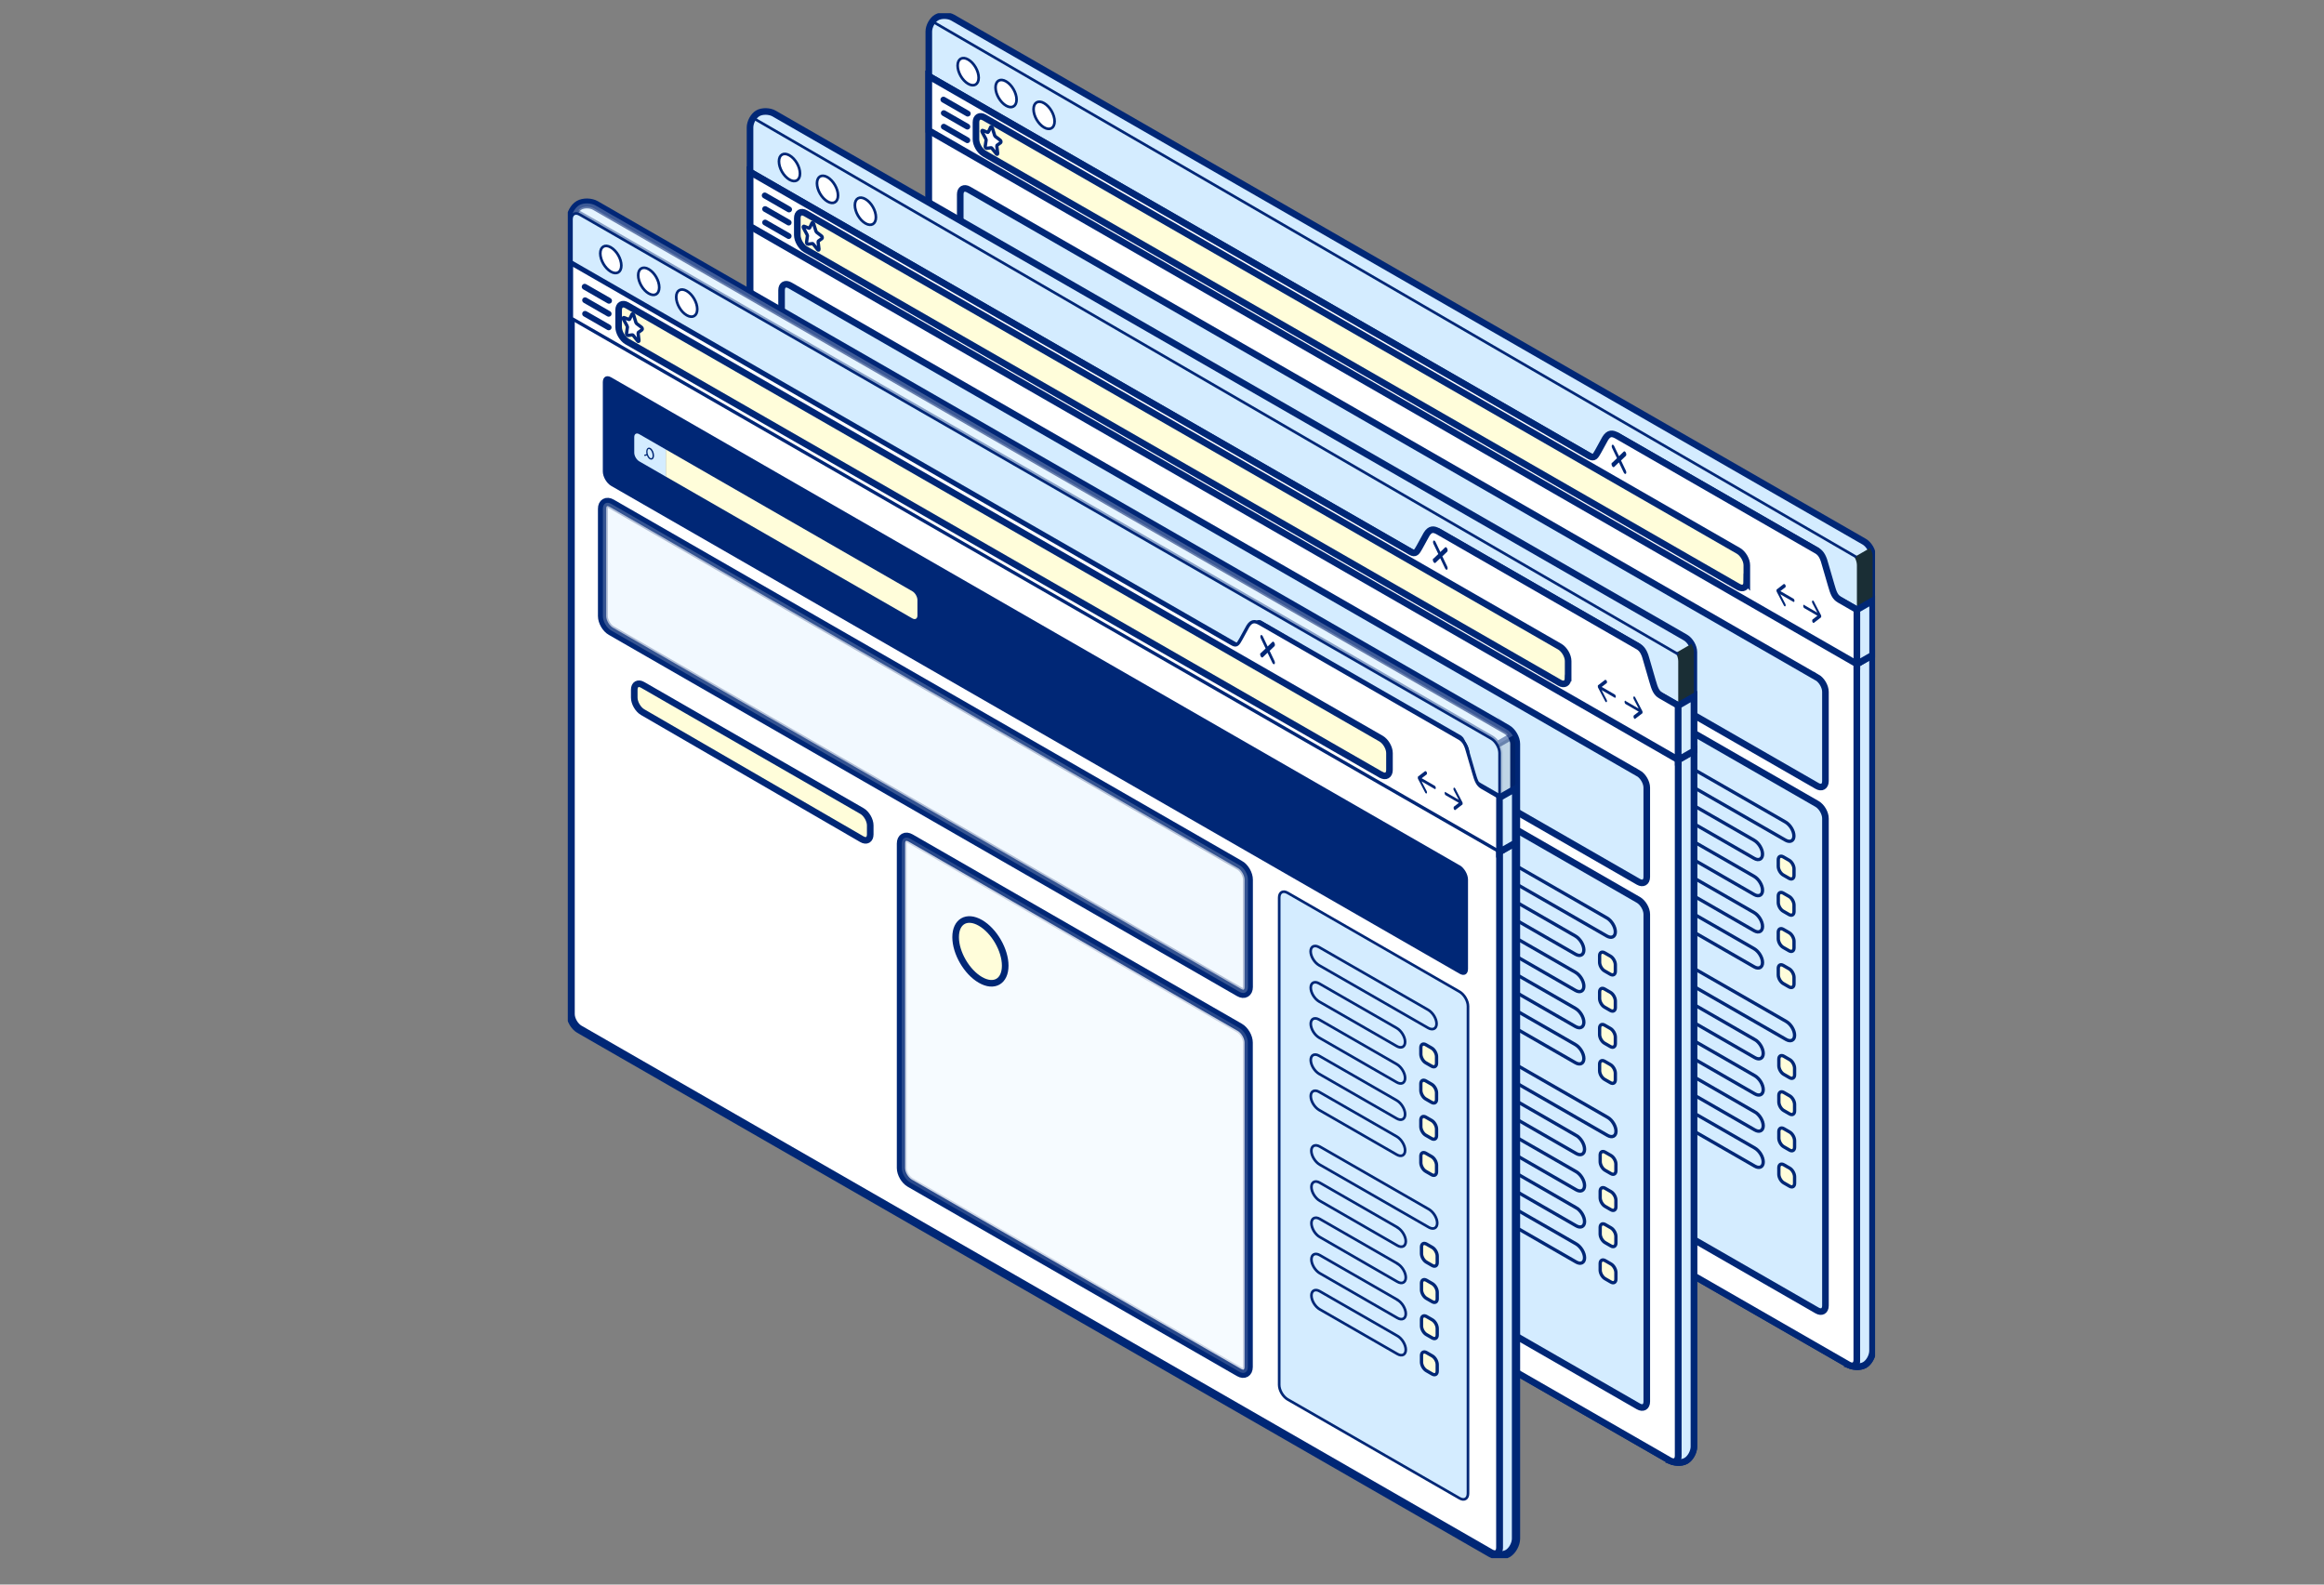 <svg width="176" height="120" viewBox="0 0 176 120" fill="none" xmlns="http://www.w3.org/2000/svg">
<rect x="0" y="0" width="176" height="120" fill="#808080" stroke="none"/>
<g clip-path="url(#clip0_3555_34262)">
<path d="M141.218 103.369C140.889 103.558 140.341 103.544 139.99 103.347L70.975 63.669C70.625 63.464 70.34 62.976 70.34 62.575V2.393C70.34 1.992 70.603 1.511 70.931 1.321C71.26 1.131 71.816 1.139 72.166 1.343L141.181 41.021C141.532 41.225 141.817 41.714 141.817 42.115V102.297C141.817 102.698 141.547 103.179 141.225 103.369H141.218Z" fill="#D4ECFF" stroke="#002776" stroke-width="0.5" stroke-miterlimit="10"/>
<path d="M140.107 103.405C140.107 103.405 140.151 103.42 140.166 103.42C140.166 103.42 140.173 103.42 140.18 103.42C140.21 103.427 140.239 103.434 140.268 103.434C140.48 103.434 140.619 103.267 140.619 102.982V50.292L141.81 49.606V102.296C141.81 102.698 141.547 103.179 141.218 103.369C141.021 103.485 140.743 103.522 140.487 103.493C140.458 103.493 140.421 103.485 140.392 103.478C140.37 103.478 140.348 103.478 140.334 103.463C140.305 103.463 140.275 103.456 140.246 103.442C140.232 103.442 140.217 103.434 140.202 103.427C140.18 103.427 140.158 103.412 140.144 103.405C140.137 103.405 140.115 103.398 140.115 103.398L140.107 103.405Z" fill="#D4ECFF" stroke="#002776" stroke-width="0.5" stroke-miterlimit="10"/>
<path d="M141.627 41.488C141.7 41.612 141.751 41.751 141.788 41.882C141.802 41.933 141.81 41.984 141.817 42.042C141.817 42.064 141.817 42.093 141.817 42.115V49.606L140.626 50.292V42.801C140.626 42.597 140.553 42.378 140.443 42.181L141.634 41.495L141.627 41.488Z" fill="#1A2E35"/>
<path d="M70.339 62.567V5.77L120.928 34.858C121.279 35.062 122.104 32.794 122.455 32.998L137.601 41.707C137.951 41.911 138.521 44.974 138.872 45.179L140.618 46.185V102.982C140.618 103.383 140.333 103.551 139.983 103.347L70.968 63.669C70.617 63.464 70.332 62.976 70.332 62.575L70.339 62.567Z" fill="white" stroke="#002776" stroke-width="0.5" stroke-miterlimit="10"/>
<path d="M120.373 34.537C120.724 34.741 120.826 34.537 121.023 34.194L121.564 33.21C121.834 32.772 122.105 32.794 122.455 32.991L137.601 41.7C137.952 41.904 138.098 42.261 138.237 42.794L138.683 44.325C138.851 44.916 138.968 45.222 139.318 45.419L140.626 46.171V50.284L70.34 9.884V5.77L120.373 34.537Z" fill="white" stroke="#002776" stroke-width="0.5" stroke-miterlimit="10"/>
<path d="M74.116 5.887C74.116 6.397 73.758 6.602 73.32 6.346C72.874 6.091 72.523 5.478 72.523 4.968C72.523 4.457 72.881 4.253 73.32 4.508C73.765 4.764 74.116 5.376 74.116 5.887Z" fill="white" stroke="#002776" stroke-width="0.2" stroke-miterlimit="10"/>
<path d="M76.987 7.543C76.987 8.053 76.629 8.257 76.191 8.002C75.752 7.747 75.394 7.134 75.394 6.624C75.394 6.113 75.752 5.909 76.191 6.164C76.629 6.419 76.987 7.032 76.987 7.543Z" fill="white" stroke="#002776" stroke-width="0.2" stroke-miterlimit="10"/>
<path d="M79.866 9.191C79.866 9.702 79.508 9.906 79.07 9.651C78.624 9.395 78.273 8.783 78.273 8.272C78.273 7.761 78.631 7.557 79.07 7.813C79.515 8.068 79.866 8.681 79.866 9.191Z" fill="white" stroke="#002776" stroke-width="0.2" stroke-miterlimit="10"/>
<path d="M132.282 44.077C132.282 44.478 131.997 44.646 131.646 44.442L74.548 11.634C74.197 11.43 73.912 10.941 73.912 10.54V9.264C73.912 8.863 74.197 8.695 74.548 8.899L131.653 41.714C132.004 41.918 132.289 42.407 132.289 42.808V44.085L132.282 44.077Z" fill="#FFFDDA" stroke="#002776" stroke-width="0.5" stroke-miterlimit="10"/>
<path d="M141.816 45.499V49.606L140.625 50.291V46.178L141.816 45.492V45.499Z" fill="#D4ECFF" stroke="#002776" stroke-width="0.5" stroke-miterlimit="10"/>
<path d="M137.608 60.882C137.959 61.087 138.244 61.575 138.244 61.977V98.876C138.244 99.277 137.959 99.445 137.608 99.24L124.581 91.75C124.23 91.546 123.945 91.057 123.945 90.656V53.756C123.945 53.355 124.23 53.187 124.581 53.392L137.608 60.882Z" fill="#D4ECFF" stroke="#002776" stroke-width="0.5" stroke-miterlimit="10"/>
<path d="M135.855 63.304C135.855 63.683 135.57 63.822 135.219 63.625L126.956 58.877C126.605 58.672 126.32 58.206 126.32 57.826C126.32 57.447 126.605 57.308 126.956 57.505L135.219 62.254C135.57 62.458 135.855 62.925 135.855 63.304Z" fill="#D4ECFF" stroke="#002776" stroke-width="0.25" stroke-miterlimit="10"/>
<path d="M135.483 65.142L135.052 64.894C134.84 64.77 134.672 64.872 134.672 65.113V65.609C134.672 65.849 134.84 66.148 135.052 66.265L135.483 66.513C135.695 66.637 135.863 66.535 135.863 66.294V65.798C135.863 65.558 135.695 65.258 135.483 65.142Z" fill="#FFFDDA" stroke="#002776" stroke-width="0.25" stroke-miterlimit="10"/>
<path d="M132.844 63.632L126.97 60.255C126.619 60.051 126.334 60.197 126.334 60.576C126.334 60.955 126.619 61.422 126.97 61.626L132.844 65.003C133.194 65.208 133.479 65.062 133.479 64.682C133.479 64.303 133.194 63.836 132.844 63.632Z" fill="#D4ECFF" stroke="#002776" stroke-width="0.25" stroke-miterlimit="10"/>
<path d="M135.483 67.884L135.052 67.636C134.84 67.513 134.672 67.615 134.672 67.855V68.351C134.672 68.592 134.84 68.891 135.052 69.008L135.483 69.256C135.695 69.38 135.863 69.278 135.863 69.037V68.541C135.863 68.3 135.695 68.001 135.483 67.884Z" fill="#FFFDDA" stroke="#002776" stroke-width="0.25" stroke-miterlimit="10"/>
<path d="M132.844 66.367L126.97 62.99C126.619 62.786 126.334 62.932 126.334 63.311C126.334 63.69 126.619 64.157 126.97 64.361L132.844 67.739C133.194 67.943 133.479 67.797 133.479 67.418C133.479 67.038 133.194 66.571 132.844 66.367Z" fill="#D4ECFF" stroke="#002776" stroke-width="0.25" stroke-miterlimit="10"/>
<path d="M135.483 70.627L135.052 70.379C134.84 70.255 134.672 70.357 134.672 70.598V71.094C134.672 71.334 134.84 71.633 135.052 71.75L135.483 71.998C135.695 72.122 135.863 72.02 135.863 71.779V71.283C135.863 71.043 135.695 70.744 135.483 70.627Z" fill="#FFFDDA" stroke="#002776" stroke-width="0.25" stroke-miterlimit="10"/>
<path d="M132.844 69.11L126.97 65.733C126.619 65.528 126.334 65.674 126.334 66.053C126.334 66.433 126.619 66.9 126.97 67.104L132.844 70.481C133.194 70.685 133.479 70.539 133.479 70.16C133.479 69.781 133.194 69.314 132.844 69.11Z" fill="#D4ECFF" stroke="#002776" stroke-width="0.25" stroke-miterlimit="10"/>
<path d="M135.483 73.362L135.052 73.114C134.84 72.99 134.672 73.092 134.672 73.333V73.829C134.672 74.07 134.84 74.368 135.052 74.485L135.483 74.733C135.695 74.857 135.863 74.755 135.863 74.514V74.018C135.863 73.778 135.695 73.479 135.483 73.362Z" fill="#FFFDDA" stroke="#002776" stroke-width="0.25" stroke-miterlimit="10"/>
<path d="M132.844 71.845L126.97 68.468C126.619 68.264 126.334 68.41 126.334 68.789C126.334 69.168 126.619 69.635 126.97 69.839L132.844 73.216C133.194 73.421 133.479 73.275 133.479 72.895C133.479 72.516 133.194 72.049 132.844 71.845Z" fill="#D4ECFF" stroke="#002776" stroke-width="0.25" stroke-miterlimit="10"/>
<path d="M135.906 78.402C135.906 78.781 135.621 78.92 135.27 78.723L127.007 73.975C126.656 73.778 126.371 73.304 126.371 72.924C126.371 72.545 126.656 72.406 127.007 72.603L135.27 77.352C135.621 77.549 135.906 78.023 135.906 78.402Z" fill="#D4ECFF" stroke="#002776" stroke-width="0.25" stroke-miterlimit="10"/>
<path d="M135.526 80.24L135.095 79.992C134.883 79.868 134.715 79.97 134.715 80.211V80.707C134.715 80.948 134.883 81.247 135.095 81.363L135.526 81.611C135.738 81.735 135.906 81.633 135.906 81.393V80.897C135.906 80.656 135.738 80.357 135.526 80.24Z" fill="#FFFDDA" stroke="#002776" stroke-width="0.25" stroke-miterlimit="10"/>
<path d="M132.896 78.73L127.022 75.346C126.672 75.142 126.387 75.287 126.387 75.667C126.387 76.046 126.672 76.52 127.022 76.717L132.896 80.094C133.247 80.298 133.532 80.153 133.532 79.773C133.532 79.394 133.247 78.927 132.896 78.723V78.73Z" fill="#D4ECFF" stroke="#002776" stroke-width="0.25" stroke-miterlimit="10"/>
<path d="M135.526 82.983L135.095 82.735C134.883 82.611 134.715 82.713 134.715 82.953V83.449C134.715 83.69 134.883 83.989 135.095 84.106L135.526 84.354C135.738 84.478 135.906 84.376 135.906 84.135V83.639C135.906 83.398 135.738 83.099 135.526 82.983Z" fill="#FFFDDA" stroke="#002776" stroke-width="0.25" stroke-miterlimit="10"/>
<path d="M132.896 81.465L127.022 78.088C126.672 77.884 126.387 78.03 126.387 78.409C126.387 78.788 126.672 79.255 127.022 79.46L132.896 82.837C133.247 83.041 133.532 82.895 133.532 82.516C133.532 82.136 133.247 81.67 132.896 81.465Z" fill="#D4ECFF" stroke="#002776" stroke-width="0.25" stroke-miterlimit="10"/>
<path d="M135.526 85.725L135.095 85.477C134.883 85.353 134.715 85.455 134.715 85.696V86.192C134.715 86.433 134.883 86.732 135.095 86.848L135.526 87.096C135.738 87.22 135.906 87.118 135.906 86.877V86.382C135.906 86.141 135.738 85.842 135.526 85.725Z" fill="#FFFDDA" stroke="#002776" stroke-width="0.25" stroke-miterlimit="10"/>
<path d="M132.896 84.208L127.022 80.823C126.672 80.619 126.387 80.765 126.387 81.144C126.387 81.524 126.672 81.998 127.022 82.195L132.896 85.572C133.247 85.776 133.532 85.63 133.532 85.251C133.532 84.871 133.247 84.405 132.896 84.201V84.208Z" fill="#D4ECFF" stroke="#002776" stroke-width="0.25" stroke-miterlimit="10"/>
<path d="M135.526 88.46L135.095 88.212C134.883 88.088 134.715 88.19 134.715 88.431V88.927C134.715 89.168 134.883 89.467 135.095 89.583L135.526 89.831C135.738 89.955 135.906 89.853 135.906 89.613V89.117C135.906 88.876 135.738 88.577 135.526 88.46Z" fill="#FFFDDA" stroke="#002776" stroke-width="0.25" stroke-miterlimit="10"/>
<path d="M132.896 86.943L127.022 83.566C126.672 83.362 126.387 83.508 126.387 83.887C126.387 84.266 126.672 84.733 127.022 84.937L132.896 88.314C133.247 88.519 133.532 88.373 133.532 87.993C133.532 87.614 133.247 87.147 132.896 86.943Z" fill="#D4ECFF" stroke="#002776" stroke-width="0.25" stroke-miterlimit="10"/>
<path d="M92.544 49.212C92.544 48.753 92.222 48.191 91.835 47.958L73.277 37.032C72.882 36.798 72.568 36.988 72.568 37.447V38.126C72.568 38.585 72.89 39.147 73.277 39.38L91.842 50.394C92.237 50.627 92.551 50.438 92.551 49.978V49.205L92.544 49.212Z" fill="#D4ECFF" stroke="#002776" stroke-width="0.25" stroke-miterlimit="10"/>
<path d="M121.563 64.726V89.299C121.563 89.7 121.278 89.868 120.927 89.663L95.991 75.324C95.64 75.12 95.355 74.631 95.355 74.23V49.657C95.355 49.256 95.64 49.088 95.991 49.292L120.927 63.632C121.278 63.836 121.563 64.325 121.563 64.726Z" fill="#D4ECFF" stroke="#002776" stroke-width="0.5" stroke-miterlimit="10"/>
<path d="M102.311 63.224L95.355 69.555V74.215C95.355 74.617 95.64 75.112 95.991 75.309L120.927 89.649C121.278 89.853 121.563 89.686 121.563 89.284V84.018L113.226 66.039L103.553 74.347L106.483 70.569L102.749 63.989L102.318 63.224H102.311Z" fill="#D4ECFF" stroke="#002776" stroke-width="0.5" stroke-miterlimit="10"/>
<path d="M103.189 58.906C103.189 60.102 102.349 60.583 101.311 59.985C100.274 59.387 99.433 57.936 99.433 56.747C99.433 55.558 100.274 55.069 101.311 55.667C102.349 56.265 103.189 57.717 103.189 58.906Z" fill="white" stroke="#002776" stroke-width="0.5" stroke-miterlimit="10"/>
<path d="M137.608 51.298C137.958 51.502 138.243 51.991 138.243 52.392V59.154C138.243 59.555 137.958 59.722 137.608 59.518L73.356 22.575C73.005 22.371 72.721 21.882 72.721 21.481V14.72C72.721 14.319 73.005 14.151 73.356 14.355L137.608 51.306V51.298Z" fill="#D4ECFF" stroke="#002776" stroke-width="0.5" stroke-miterlimit="10"/>
<path d="M96.546 31.211C96.546 30.97 96.371 30.671 96.166 30.555L77.484 19.811V21.868L96.166 32.611C96.378 32.728 96.546 32.633 96.546 32.393V31.211Z" fill="white" stroke="#002776" stroke-width="0.5" stroke-miterlimit="10"/>
<path d="M75.483 18.658L77.485 19.811V21.868L75.483 20.715C75.271 20.591 75.103 20.299 75.103 20.059V18.877C75.103 18.637 75.271 18.534 75.483 18.658Z" fill="#ECECEC" stroke="#002776" stroke-width="0.5" stroke-miterlimit="10"/>
<path d="M120.927 51.298L73.356 23.939C73.005 23.735 72.721 23.903 72.721 24.304V32.437C72.721 32.838 73.005 33.334 73.356 33.531L120.935 60.89C121.285 61.094 121.57 60.926 121.57 60.525V52.392C121.57 51.991 121.285 51.495 120.935 51.298H120.927Z" fill="#ECECEC" stroke="#002776" stroke-width="0.5" stroke-miterlimit="10"/>
<path d="M136.643 45.806C136.599 45.784 136.562 45.813 136.562 45.886C136.562 45.959 136.599 46.032 136.643 46.054L137.636 46.63L137.256 46.922C137.256 46.922 137.22 47.024 137.256 47.09C137.271 47.126 137.293 47.155 137.315 47.17C137.337 47.177 137.351 47.184 137.366 47.17L137.907 46.754C137.907 46.754 137.914 46.739 137.921 46.732C137.921 46.718 137.921 46.703 137.921 46.688C137.921 46.674 137.921 46.652 137.921 46.637C137.921 46.637 137.921 46.637 137.921 46.623C137.921 46.608 137.914 46.593 137.907 46.586L137.366 45.543C137.33 45.478 137.278 45.456 137.249 45.492C137.22 45.529 137.22 45.609 137.249 45.667L137.629 46.397L136.635 45.82L136.643 45.806Z" fill="#002776"/>
<path d="M135.818 45.332C135.861 45.361 135.898 45.434 135.898 45.5C135.898 45.565 135.861 45.602 135.818 45.58L134.824 45.004L135.204 45.733C135.24 45.799 135.24 45.879 135.204 45.908C135.189 45.93 135.167 45.93 135.145 45.908C135.123 45.901 135.109 45.879 135.094 45.85L134.554 44.814C134.554 44.814 134.546 44.785 134.539 44.77C134.539 44.77 134.539 44.77 134.539 44.756C134.539 44.741 134.539 44.719 134.539 44.705C134.539 44.69 134.539 44.668 134.539 44.661C134.539 44.654 134.546 44.646 134.554 44.639L135.094 44.223C135.094 44.223 135.182 44.23 135.211 44.303C135.24 44.369 135.24 44.449 135.211 44.471L134.831 44.763L135.825 45.339L135.818 45.332Z" fill="#002776"/>
<path d="M122.076 35.033C122.032 35.077 122.032 35.186 122.076 35.274C122.098 35.318 122.127 35.354 122.156 35.369C122.185 35.383 122.215 35.383 122.236 35.369L122.602 35.019L122.967 35.784C122.989 35.828 123.018 35.865 123.047 35.879C123.077 35.894 123.106 35.894 123.128 35.879C123.172 35.835 123.172 35.726 123.128 35.638L122.763 34.873L123.128 34.523C123.172 34.479 123.172 34.369 123.128 34.282C123.084 34.194 123.018 34.151 122.974 34.194L122.609 34.544L122.244 33.779C122.2 33.691 122.134 33.647 122.09 33.691C122.046 33.735 122.046 33.844 122.09 33.932L122.456 34.697L122.09 35.048L122.076 35.033Z" fill="#002776"/>
<path d="M75.022 9.621C75.051 9.563 75.124 9.607 75.153 9.694L75.322 10.241C75.322 10.241 75.351 10.307 75.373 10.329L75.745 10.613C75.804 10.657 75.826 10.766 75.782 10.803L75.511 11C75.511 11 75.482 11.036 75.49 11.073L75.555 11.605C75.563 11.693 75.504 11.715 75.453 11.649L75.117 11.226C75.117 11.226 75.073 11.182 75.051 11.19L74.715 11.233C74.664 11.233 74.598 11.146 74.613 11.073L74.679 10.613C74.679 10.613 74.679 10.548 74.657 10.518L74.386 10.015C74.343 9.935 74.364 9.855 74.423 9.877L74.796 10.023C74.796 10.023 74.839 10.023 74.847 10.001L75.015 9.65H75.022V9.621Z" fill="white" stroke="#002776" stroke-width="0.25" stroke-miterlimit="10"/>
<path d="M73.175 8.797L71.334 7.74C71.224 7.674 71.188 7.535 71.253 7.433C71.319 7.324 71.451 7.287 71.56 7.353L73.401 8.411C73.511 8.476 73.547 8.615 73.482 8.717C73.438 8.79 73.365 8.826 73.284 8.826C73.248 8.826 73.204 8.819 73.175 8.797Z" fill="#002776"/>
<path d="M73.152 9.782L71.362 8.753C71.26 8.695 71.223 8.556 71.282 8.454C71.34 8.352 71.479 8.316 71.581 8.374L73.371 9.402C73.474 9.461 73.51 9.599 73.452 9.702C73.408 9.774 73.335 9.811 73.262 9.811C73.225 9.811 73.189 9.804 73.152 9.782Z" fill="#002776"/>
<path d="M73.152 10.81L71.362 9.782C71.26 9.724 71.223 9.585 71.282 9.483C71.34 9.381 71.479 9.344 71.581 9.403L73.371 10.431C73.474 10.489 73.51 10.628 73.452 10.73C73.408 10.803 73.335 10.839 73.262 10.839C73.225 10.839 73.189 10.832 73.152 10.81Z" fill="#002776"/>
<path d="M92.544 53.312C92.544 52.852 92.222 52.29 91.835 52.057L73.277 41.131C72.882 40.897 72.568 41.087 72.568 41.547V42.225C72.568 42.684 72.89 43.246 73.277 43.479L91.842 54.493C92.237 54.727 92.551 54.537 92.551 54.077V53.304L92.544 53.312Z" fill="#D4ECFF" stroke="#002776" stroke-width="0.25" stroke-miterlimit="10"/>
<path d="M92.544 57.505C92.544 57.046 92.222 56.484 91.835 56.251L73.277 45.325C72.882 45.091 72.568 45.281 72.568 45.74V46.419C72.568 46.878 72.89 47.44 73.277 47.673L91.842 58.687C92.237 58.92 92.551 58.731 92.551 58.271V57.498L92.544 57.505Z" fill="#D4ECFF" stroke="#002776" stroke-width="0.25" stroke-miterlimit="10"/>
<path d="M92.544 61.779C92.544 61.32 92.222 60.758 91.835 60.525L73.277 49.599C72.882 49.365 72.568 49.555 72.568 50.014V50.693C72.568 51.152 72.89 51.714 73.277 51.947L91.842 62.961C92.237 63.194 92.551 63.005 92.551 62.545V61.772L92.544 61.779Z" fill="#D4ECFF" stroke="#002776" stroke-width="0.25" stroke-miterlimit="10"/>
<path d="M92.544 65.908C92.544 65.448 92.222 64.886 91.835 64.653L73.277 53.727C72.882 53.494 72.568 53.683 72.568 54.143V54.821C72.568 55.281 72.89 55.842 73.277 56.076L91.842 67.089C92.237 67.323 92.551 67.133 92.551 66.674V65.9L92.544 65.908Z" fill="#D4ECFF" stroke="#002776" stroke-width="0.25" stroke-miterlimit="10"/>
<path d="M92.544 70.357C92.544 69.897 92.222 69.336 91.835 69.102L73.277 58.176C72.882 57.943 72.568 58.133 72.568 58.592V59.27C72.568 59.73 72.89 60.291 73.277 60.525L91.842 71.538C92.237 71.772 92.551 71.582 92.551 71.123V70.35L92.544 70.357Z" fill="#D4ECFF" stroke="#002776" stroke-width="0.25" stroke-miterlimit="10"/>
<path d="M127.686 110.626C127.357 110.816 126.809 110.801 126.459 110.604L57.436 70.926C57.086 70.722 56.801 70.233 56.801 69.832V9.651C56.801 9.249 57.064 8.768 57.393 8.578C57.721 8.389 58.277 8.396 58.627 8.6L127.642 48.279C127.993 48.483 128.278 48.971 128.278 49.373V109.554C128.278 109.955 128.008 110.436 127.686 110.626Z" fill="#D4ECFF" stroke="#002776" stroke-width="0.5" stroke-miterlimit="10"/>
<path d="M126.582 110.662C126.582 110.662 126.626 110.677 126.64 110.677C126.64 110.677 126.648 110.677 126.655 110.677C126.684 110.684 126.714 110.692 126.743 110.692C126.955 110.692 127.093 110.524 127.093 110.239V57.549L128.284 56.863V109.554C128.284 109.955 128.021 110.436 127.693 110.626C127.495 110.743 127.218 110.779 126.962 110.75C126.933 110.75 126.896 110.743 126.867 110.735C126.845 110.735 126.823 110.735 126.809 110.721C126.779 110.721 126.75 110.713 126.721 110.699C126.706 110.699 126.692 110.692 126.677 110.684C126.655 110.684 126.633 110.67 126.619 110.662C126.611 110.662 126.589 110.655 126.589 110.655L126.582 110.662Z" fill="#D4ECFF" stroke="#002776" stroke-width="0.5" stroke-miterlimit="10"/>
<path d="M128.096 48.753C128.169 48.877 128.22 49.015 128.256 49.147C128.271 49.198 128.278 49.249 128.286 49.307C128.286 49.329 128.286 49.358 128.286 49.38V56.871L127.095 57.556V50.066C127.095 49.861 127.022 49.642 126.912 49.446L128.103 48.76L128.096 48.753Z" fill="#1A2E35"/>
<path d="M56.808 69.825V13.028L107.397 42.115C107.747 42.319 108.573 40.051 108.924 40.255L124.07 48.964C124.42 49.168 124.99 52.232 125.341 52.436L127.087 53.443V110.239C127.087 110.641 126.802 110.808 126.451 110.604L57.436 70.926C57.086 70.722 56.801 70.233 56.801 69.832L56.808 69.825Z" fill="white" stroke="#002776" stroke-width="0.5" stroke-miterlimit="10"/>
<path d="M106.842 41.794C107.193 41.999 107.295 41.794 107.492 41.452L108.033 40.467C108.303 40.029 108.574 40.051 108.924 40.248L124.07 48.957C124.421 49.161 124.567 49.519 124.706 50.051L125.151 51.583C125.32 52.173 125.436 52.48 125.787 52.677L127.095 53.428V57.542L56.809 17.141V13.028L106.842 41.794Z" fill="white" stroke="#002776" stroke-width="0.5" stroke-miterlimit="10"/>
<path d="M60.585 13.144C60.585 13.655 60.227 13.859 59.789 13.604C59.343 13.348 58.992 12.736 58.992 12.225C58.992 11.715 59.35 11.51 59.789 11.766C60.234 12.021 60.585 12.634 60.585 13.144Z" fill="white" stroke="#002776" stroke-width="0.2" stroke-miterlimit="10"/>
<path d="M63.464 14.8C63.464 15.31 63.106 15.515 62.668 15.259C62.229 15.004 61.871 14.392 61.871 13.881C61.871 13.37 62.229 13.166 62.668 13.421C63.106 13.677 63.464 14.289 63.464 14.8Z" fill="white" stroke="#002776" stroke-width="0.2" stroke-miterlimit="10"/>
<path d="M66.335 16.456C66.335 16.966 65.977 17.171 65.539 16.915C65.093 16.66 64.742 16.047 64.742 15.537C64.742 15.026 65.1 14.822 65.539 15.077C65.984 15.332 66.335 15.945 66.335 16.456Z" fill="white" stroke="#002776" stroke-width="0.2" stroke-miterlimit="10"/>
<path d="M118.751 51.342C118.751 51.743 118.466 51.911 118.115 51.707L61.017 18.892C60.666 18.688 60.381 18.199 60.381 17.798V16.521C60.381 16.12 60.666 15.952 61.017 16.157L118.122 48.971C118.473 49.176 118.758 49.664 118.758 50.066V51.342H118.751Z" fill="#FFFDDA" stroke="#002776" stroke-width="0.5" stroke-miterlimit="10"/>
<path d="M128.285 52.757V56.863L127.094 57.549V53.435L128.285 52.749V52.757Z" fill="#D4ECFF" stroke="#002776" stroke-width="0.5" stroke-miterlimit="10"/>
<path d="M124.077 68.147C124.428 68.351 124.713 68.84 124.713 69.241V106.14C124.713 106.541 124.428 106.709 124.077 106.505L111.05 99.014C110.699 98.81 110.414 98.321 110.414 97.92V61.021C110.414 60.62 110.699 60.452 111.05 60.656L124.077 68.147Z" fill="#D4ECFF" stroke="#002776" stroke-width="0.5" stroke-miterlimit="10"/>
<path d="M122.332 70.569C122.332 70.948 122.047 71.086 121.696 70.889L113.433 66.141C113.082 65.937 112.797 65.47 112.797 65.091C112.797 64.712 113.082 64.573 113.433 64.77L121.696 69.518C122.047 69.722 122.332 70.189 122.332 70.569Z" fill="#D4ECFF" stroke="#002776" stroke-width="0.25" stroke-miterlimit="10"/>
<path d="M121.952 72.406L121.521 72.158C121.309 72.034 121.141 72.137 121.141 72.377V72.873C121.141 73.114 121.309 73.413 121.521 73.53L121.952 73.778C122.164 73.902 122.332 73.799 122.332 73.559V73.063C122.332 72.822 122.164 72.523 121.952 72.406Z" fill="#FFFDDA" stroke="#002776" stroke-width="0.25" stroke-miterlimit="10"/>
<path d="M119.313 70.889L113.438 67.512C113.088 67.308 112.803 67.454 112.803 67.833C112.803 68.213 113.088 68.679 113.438 68.884L119.313 72.261C119.663 72.465 119.948 72.319 119.948 71.94C119.948 71.561 119.663 71.094 119.313 70.889Z" fill="#D4ECFF" stroke="#002776" stroke-width="0.25" stroke-miterlimit="10"/>
<path d="M121.952 75.149L121.521 74.901C121.309 74.777 121.141 74.879 121.141 75.12V75.616C121.141 75.857 121.309 76.156 121.521 76.272L121.952 76.52C122.164 76.644 122.332 76.542 122.332 76.302V75.805C122.332 75.565 122.164 75.266 121.952 75.149Z" fill="#FFFDDA" stroke="#002776" stroke-width="0.25" stroke-miterlimit="10"/>
<path d="M119.313 73.632L113.438 70.255C113.088 70.051 112.803 70.197 112.803 70.576C112.803 70.955 113.088 71.422 113.438 71.626L119.313 75.003C119.663 75.207 119.948 75.061 119.948 74.682C119.948 74.303 119.663 73.836 119.313 73.632Z" fill="#D4ECFF" stroke="#002776" stroke-width="0.25" stroke-miterlimit="10"/>
<path d="M121.952 77.884L121.521 77.636C121.309 77.512 121.141 77.614 121.141 77.855V78.351C121.141 78.592 121.309 78.891 121.521 79.007L121.952 79.255C122.164 79.379 122.332 79.277 122.332 79.037V78.541C122.332 78.3 122.164 78.001 121.952 77.884Z" fill="#FFFDDA" stroke="#002776" stroke-width="0.25" stroke-miterlimit="10"/>
<path d="M119.313 76.367L113.438 72.99C113.088 72.786 112.803 72.932 112.803 73.311C112.803 73.69 113.088 74.157 113.438 74.361L119.313 77.738C119.663 77.942 119.948 77.797 119.948 77.417C119.948 77.038 119.663 76.571 119.313 76.367Z" fill="#D4ECFF" stroke="#002776" stroke-width="0.25" stroke-miterlimit="10"/>
<path d="M121.952 80.619L121.521 80.371C121.309 80.247 121.141 80.349 121.141 80.59V81.086C121.141 81.327 121.309 81.626 121.521 81.743L121.952 81.99C122.164 82.115 122.332 82.012 122.332 81.772V81.276C122.332 81.035 122.164 80.736 121.952 80.619Z" fill="#FFFDDA" stroke="#002776" stroke-width="0.25" stroke-miterlimit="10"/>
<path d="M119.313 79.11L113.438 75.733C113.088 75.528 112.803 75.674 112.803 76.053C112.803 76.433 113.088 76.9 113.438 77.104L119.313 80.481C119.663 80.685 119.948 80.539 119.948 80.16C119.948 79.781 119.663 79.314 119.313 79.11Z" fill="#D4ECFF" stroke="#002776" stroke-width="0.25" stroke-miterlimit="10"/>
<path d="M122.382 85.667C122.382 86.046 122.097 86.184 121.747 85.988L113.483 81.239C113.133 81.042 112.848 80.568 112.848 80.189C112.848 79.81 113.133 79.671 113.483 79.868L121.747 84.616C122.097 84.813 122.382 85.287 122.382 85.667Z" fill="#D4ECFF" stroke="#002776" stroke-width="0.25" stroke-miterlimit="10"/>
<path d="M121.995 87.505L121.564 87.257C121.352 87.133 121.184 87.235 121.184 87.475V87.971C121.184 88.212 121.352 88.511 121.564 88.628L121.995 88.876C122.206 89 122.375 88.898 122.375 88.657V88.161C122.375 87.92 122.206 87.621 121.995 87.505Z" fill="#FFFDDA" stroke="#002776" stroke-width="0.25" stroke-miterlimit="10"/>
<path d="M119.365 85.987L113.491 82.603C113.14 82.399 112.855 82.545 112.855 82.924C112.855 83.303 113.14 83.778 113.491 83.975L119.365 87.352C119.716 87.556 120.001 87.41 120.001 87.031C120.001 86.651 119.716 86.184 119.365 85.98V85.987Z" fill="#D4ECFF" stroke="#002776" stroke-width="0.25" stroke-miterlimit="10"/>
<path d="M121.995 90.24L121.564 89.992C121.352 89.868 121.184 89.97 121.184 90.211V90.707C121.184 90.947 121.352 91.246 121.564 91.363L121.995 91.611C122.206 91.735 122.375 91.633 122.375 91.392V90.896C122.375 90.656 122.206 90.357 121.995 90.24Z" fill="#FFFDDA" stroke="#002776" stroke-width="0.25" stroke-miterlimit="10"/>
<path d="M119.365 88.73L113.491 85.353C113.14 85.149 112.855 85.295 112.855 85.674C112.855 86.053 113.14 86.52 113.491 86.724L119.365 90.101C119.716 90.305 120.001 90.16 120.001 89.78C120.001 89.401 119.716 88.934 119.365 88.73Z" fill="#D4ECFF" stroke="#002776" stroke-width="0.25" stroke-miterlimit="10"/>
<path d="M121.995 92.982L121.564 92.734C121.352 92.61 121.184 92.713 121.184 92.953V93.449C121.184 93.69 121.352 93.989 121.564 94.106L121.995 94.354C122.206 94.478 122.375 94.376 122.375 94.135V93.639C122.375 93.398 122.206 93.099 121.995 92.982Z" fill="#FFFDDA" stroke="#002776" stroke-width="0.25" stroke-miterlimit="10"/>
<path d="M119.365 91.465L113.491 88.081C113.14 87.876 112.855 88.022 112.855 88.402C112.855 88.781 113.14 89.255 113.491 89.452L119.365 92.829C119.716 93.033 120.001 92.887 120.001 92.508C120.001 92.129 119.716 91.662 119.365 91.458V91.465Z" fill="#D4ECFF" stroke="#002776" stroke-width="0.25" stroke-miterlimit="10"/>
<path d="M121.995 95.718L121.564 95.469C121.352 95.346 121.184 95.448 121.184 95.688V96.184C121.184 96.425 121.352 96.724 121.564 96.841L121.995 97.089C122.206 97.213 122.375 97.111 122.375 96.87V96.374C122.375 96.133 122.206 95.834 121.995 95.718Z" fill="#FFFDDA" stroke="#002776" stroke-width="0.25" stroke-miterlimit="10"/>
<path d="M119.365 94.201L113.491 90.823C113.14 90.619 112.855 90.765 112.855 91.144C112.855 91.524 113.14 91.99 113.491 92.195L119.365 95.572C119.716 95.776 120.001 95.63 120.001 95.251C120.001 94.871 119.716 94.405 119.365 94.201Z" fill="#D4ECFF" stroke="#002776" stroke-width="0.25" stroke-miterlimit="10"/>
<path d="M79.013 56.47C79.013 56.01 78.691 55.449 78.304 55.215L59.746 44.289C59.351 44.056 59.037 44.245 59.037 44.705V45.383C59.037 45.843 59.359 46.404 59.746 46.638L78.311 57.651C78.706 57.885 79.02 57.695 79.02 57.236V56.462L79.013 56.47Z" fill="#D4ECFF" stroke="#002776" stroke-width="0.25" stroke-miterlimit="10"/>
<path d="M108.032 71.983V96.556C108.032 96.957 107.747 97.125 107.396 96.921L82.46 82.581C82.109 82.377 81.824 81.888 81.824 81.487V56.914C81.824 56.513 82.109 56.345 82.46 56.55L107.396 70.889C107.747 71.094 108.032 71.582 108.032 71.983Z" fill="#D4ECFF" stroke="#002776" stroke-width="0.5" stroke-miterlimit="10"/>
<path d="M88.78 70.488L81.824 76.819V81.48C81.824 81.881 82.109 82.377 82.46 82.574L107.396 96.914C107.747 97.118 108.032 96.95 108.032 96.549V91.283L99.695 73.304L90.022 81.611L92.952 77.833L89.218 71.254L88.787 70.488H88.78Z" fill="#D4ECFF" stroke="#002776" stroke-width="0.5" stroke-miterlimit="10"/>
<path d="M89.658 66.17C89.658 67.367 88.817 67.848 87.78 67.25C86.743 66.652 85.902 65.2 85.902 64.011C85.902 62.822 86.743 62.334 87.78 62.932C88.817 63.53 89.658 64.981 89.658 66.17Z" fill="white" stroke="#002776" stroke-width="0.5" stroke-miterlimit="10"/>
<path d="M124.076 58.556C124.427 58.76 124.712 59.248 124.712 59.65V66.411C124.712 66.812 124.427 66.98 124.076 66.776L59.825 29.832C59.474 29.628 59.19 29.14 59.19 28.738V21.977C59.19 21.576 59.474 21.408 59.825 21.612L124.076 58.563V58.556Z" fill="#D4ECFF" stroke="#002776" stroke-width="0.5" stroke-miterlimit="10"/>
<path d="M83.015 38.468C83.015 38.228 82.84 37.929 82.635 37.812L63.953 27.068V29.125L82.635 39.869C82.847 39.986 83.015 39.891 83.015 39.65V38.468Z" fill="white" stroke="#002776" stroke-width="0.5" stroke-miterlimit="10"/>
<path d="M61.952 25.923L63.954 27.076V29.132L61.952 27.98C61.74 27.856 61.572 27.564 61.572 27.323V26.142C61.572 25.901 61.74 25.799 61.952 25.923Z" fill="#ECECEC" stroke="#002776" stroke-width="0.5" stroke-miterlimit="10"/>
<path d="M107.396 58.556L59.825 31.197C59.474 30.992 59.19 31.16 59.19 31.561V39.694C59.19 40.095 59.474 40.591 59.825 40.788L107.404 68.147C107.754 68.351 108.039 68.183 108.039 67.782V59.65C108.039 59.249 107.754 58.753 107.404 58.556H107.396Z" fill="#ECECEC" stroke="#002776" stroke-width="0.5" stroke-miterlimit="10"/>
<path d="M123.112 53.071C123.068 53.049 123.031 53.078 123.031 53.151C123.031 53.224 123.068 53.297 123.112 53.319L124.105 53.895L123.725 54.186C123.725 54.186 123.689 54.288 123.725 54.354C123.74 54.391 123.762 54.42 123.784 54.434C123.806 54.442 123.82 54.449 123.835 54.434L124.376 54.019C124.376 54.019 124.383 54.004 124.39 53.997C124.39 53.982 124.39 53.968 124.39 53.953C124.39 53.938 124.39 53.916 124.39 53.902C124.39 53.902 124.39 53.902 124.39 53.887C124.39 53.873 124.383 53.858 124.376 53.851L123.835 52.808C123.798 52.742 123.747 52.72 123.718 52.757C123.689 52.793 123.689 52.873 123.718 52.932L124.098 53.661L123.104 53.085L123.112 53.071Z" fill="#002776"/>
<path d="M122.286 52.589C122.33 52.618 122.367 52.691 122.367 52.757C122.367 52.822 122.33 52.859 122.286 52.837L121.293 52.261L121.673 52.99C121.709 53.056 121.709 53.136 121.673 53.165C121.658 53.187 121.636 53.187 121.614 53.165C121.592 53.158 121.578 53.136 121.563 53.107L121.022 52.071C121.022 52.071 121.015 52.042 121.008 52.028C121.008 52.028 121.008 52.028 121.008 52.013C121.008 51.998 121.008 51.977 121.008 51.962C121.008 51.947 121.008 51.925 121.008 51.918C121.008 51.911 121.015 51.904 121.022 51.896L121.563 51.48C121.563 51.48 121.651 51.488 121.68 51.561C121.709 51.626 121.709 51.707 121.68 51.728L121.3 52.02L122.294 52.596L122.286 52.589Z" fill="#002776"/>
<path d="M108.545 42.29C108.501 42.334 108.501 42.444 108.545 42.531C108.567 42.575 108.596 42.611 108.625 42.626C108.654 42.641 108.683 42.641 108.705 42.626L109.071 42.276L109.436 43.042C109.458 43.085 109.487 43.122 109.516 43.136C109.546 43.151 109.575 43.151 109.597 43.136C109.641 43.093 109.641 42.983 109.597 42.896L109.231 42.13L109.597 41.78C109.641 41.736 109.641 41.627 109.597 41.539C109.553 41.452 109.487 41.408 109.443 41.452L109.078 41.802L108.713 41.036C108.669 40.948 108.603 40.905 108.559 40.948C108.515 40.992 108.515 41.102 108.559 41.189L108.925 41.955L108.559 42.305L108.545 42.29Z" fill="#002776"/>
<path d="M61.491 16.879C61.52 16.82 61.593 16.864 61.622 16.952L61.79 17.499C61.79 17.499 61.82 17.564 61.842 17.586L62.214 17.871C62.273 17.914 62.294 18.024 62.251 18.06L61.98 18.257C61.98 18.257 61.951 18.294 61.958 18.33L62.024 18.863C62.032 18.95 61.973 18.972 61.922 18.906L61.586 18.483C61.586 18.483 61.542 18.439 61.52 18.447L61.184 18.491C61.133 18.491 61.067 18.403 61.082 18.33L61.147 17.871C61.147 17.871 61.147 17.805 61.126 17.776L60.855 17.273C60.811 17.192 60.833 17.112 60.892 17.134L61.264 17.28C61.264 17.28 61.308 17.28 61.316 17.258L61.483 16.908H61.491V16.879Z" fill="white" stroke="#002776" stroke-width="0.25" stroke-miterlimit="10"/>
<path d="M59.644 16.055L57.803 14.997C57.693 14.931 57.656 14.793 57.722 14.691C57.788 14.581 57.919 14.545 58.029 14.61L59.87 15.668C59.98 15.734 60.016 15.872 59.951 15.974C59.907 16.047 59.834 16.084 59.753 16.084C59.717 16.084 59.673 16.076 59.644 16.055Z" fill="#002776"/>
<path d="M59.621 17.046L57.831 16.018C57.729 15.96 57.692 15.821 57.751 15.719C57.809 15.617 57.948 15.58 58.05 15.639L59.84 16.667C59.942 16.726 59.979 16.864 59.92 16.966C59.877 17.039 59.804 17.076 59.731 17.076C59.694 17.076 59.657 17.068 59.621 17.046Z" fill="#002776"/>
<path d="M59.621 18.068L57.831 17.039C57.729 16.981 57.692 16.842 57.751 16.74C57.809 16.638 57.948 16.602 58.05 16.66L59.84 17.688C59.942 17.747 59.979 17.885 59.92 17.987C59.877 18.06 59.804 18.097 59.731 18.097C59.694 18.097 59.657 18.09 59.621 18.068Z" fill="#002776"/>
<path d="M79.013 60.569C79.013 60.109 78.691 59.548 78.304 59.314L59.746 48.388C59.351 48.155 59.037 48.344 59.037 48.804V49.482C59.037 49.942 59.359 50.503 59.746 50.737L78.311 61.75C78.706 61.984 79.02 61.794 79.02 61.335V60.562L79.013 60.569Z" fill="#D4ECFF" stroke="#002776" stroke-width="0.25" stroke-miterlimit="10"/>
<path d="M79.013 64.763C79.013 64.303 78.691 63.742 78.304 63.508L59.746 52.582C59.351 52.349 59.037 52.538 59.037 52.998V53.676C59.037 54.136 59.359 54.697 59.746 54.931L78.311 65.944C78.706 66.178 79.02 65.988 79.02 65.528V64.755L79.013 64.763Z" fill="#D4ECFF" stroke="#002776" stroke-width="0.25" stroke-miterlimit="10"/>
<path d="M79.013 69.037C79.013 68.577 78.691 68.015 78.304 67.782L59.746 56.856C59.351 56.623 59.037 56.812 59.037 57.272V57.95C59.037 58.41 59.359 58.971 59.746 59.205L78.311 70.218C78.706 70.452 79.02 70.262 79.02 69.802V69.029L79.013 69.037Z" fill="#D4ECFF" stroke="#002776" stroke-width="0.25" stroke-miterlimit="10"/>
<path d="M79.013 73.165C79.013 72.706 78.691 72.144 78.304 71.91L59.746 60.984C59.351 60.751 59.037 60.941 59.037 61.4V62.078C59.037 62.538 59.359 63.099 59.746 63.333L78.311 74.347C78.706 74.58 79.02 74.39 79.02 73.931V73.158L79.013 73.165Z" fill="#D4ECFF" stroke="#002776" stroke-width="0.25" stroke-miterlimit="10"/>
<path d="M79.013 77.614C79.013 77.155 78.691 76.593 78.304 76.36L59.746 65.434C59.351 65.2 59.037 65.39 59.037 65.849V66.528C59.037 66.987 59.359 67.549 59.746 67.782L78.311 78.796C78.706 79.029 79.02 78.84 79.02 78.38V77.607L79.013 77.614Z" fill="#D4ECFF" stroke="#002776" stroke-width="0.25" stroke-miterlimit="10"/>
<path d="M114.155 117.592C113.826 117.781 113.278 117.774 112.928 117.57L43.905 77.891C43.554 77.687 43.27 77.198 43.27 76.797V16.616C43.27 16.215 43.533 15.734 43.861 15.544C44.19 15.354 44.745 15.362 45.096 15.566L114.111 55.244C114.462 55.448 114.747 55.937 114.747 56.338V116.519C114.747 116.921 114.476 117.402 114.155 117.592Z" fill="#D4ECFF" stroke="#002776" stroke-width="0.75" stroke-miterlimit="10"/>
<path opacity="0.4" d="M43.869 15.537C44.198 15.347 44.746 15.362 45.097 15.559L114.112 55.244C114.287 55.346 114.448 55.514 114.565 55.711L113.374 56.397C113.257 56.192 113.096 56.025 112.921 55.922L43.906 16.244C43.592 16.062 43.321 16.178 43.277 16.507C43.314 16.128 43.57 15.712 43.869 15.537Z" fill="white" stroke="#002776" stroke-width="0.5" stroke-miterlimit="10"/>
<path d="M113.045 117.628C113.045 117.628 113.089 117.643 113.103 117.643C113.103 117.643 113.111 117.643 113.118 117.643C113.147 117.65 113.176 117.657 113.206 117.657C113.418 117.657 113.556 117.49 113.556 117.205V64.515L114.747 63.829V116.52C114.747 116.921 114.484 117.402 114.155 117.592C113.958 117.708 113.681 117.745 113.425 117.716C113.396 117.716 113.359 117.708 113.33 117.701C113.308 117.701 113.286 117.694 113.271 117.687C113.242 117.687 113.213 117.679 113.184 117.665C113.169 117.665 113.155 117.657 113.14 117.65C113.118 117.65 113.096 117.636 113.081 117.628C113.074 117.628 113.052 117.621 113.052 117.621L113.045 117.628Z" fill="#D4ECFF" stroke="#002776" stroke-width="0.5" stroke-miterlimit="10"/>
<path opacity="0.1" d="M114.564 55.718C114.638 55.842 114.689 55.981 114.725 56.112C114.74 56.163 114.747 56.214 114.754 56.273C114.754 56.294 114.754 56.324 114.754 56.346V63.836L113.564 64.522V57.031C113.564 56.827 113.49 56.608 113.381 56.411L114.572 55.726L114.564 55.718Z" fill="black" stroke="#002776" stroke-width="0.5" stroke-miterlimit="10"/>
<path d="M43.913 16.252L112.928 55.93C113.279 56.134 113.564 56.623 113.564 57.024V60.401L111.817 59.394C111.467 59.19 111.182 58.702 111.182 58.3V57.024C111.182 56.623 110.897 56.127 110.546 55.93L95.437 47.09C95.086 46.886 94.26 48.359 94.26 48.767L94.509 48.716C94.509 49.117 94.224 49.285 93.873 49.081L43.277 19.993V16.616C43.277 16.215 43.562 16.047 43.913 16.252Z" fill="#D4ECFF" stroke="#002776" stroke-width="0.2" stroke-miterlimit="10"/>
<path d="M43.277 76.79V19.993L93.866 49.081C94.217 49.285 95.042 47.017 95.393 47.221L110.539 55.93C110.89 56.134 111.459 59.197 111.81 59.402L113.556 60.408V117.205C113.556 117.606 113.271 117.774 112.921 117.57L43.913 77.891C43.562 77.687 43.277 77.198 43.277 76.797V76.79Z" fill="white" stroke="#002776" stroke-width="0.5" stroke-miterlimit="10"/>
<path d="M110.538 75.105C110.888 75.309 111.173 75.798 111.173 76.199V113.099C111.173 113.5 110.888 113.668 110.538 113.463L97.511 105.973C97.16 105.768 96.875 105.28 96.875 104.879V67.979C96.875 67.578 97.16 67.41 97.511 67.615L110.538 75.105Z" fill="#D4ECFF" stroke="#002776" stroke-width="0.2" stroke-miterlimit="10"/>
<path d="M108.793 77.527C108.793 77.906 108.508 78.045 108.157 77.848L99.894 73.099C99.543 72.895 99.258 72.428 99.258 72.049C99.258 71.67 99.543 71.531 99.894 71.728L108.157 76.476C108.508 76.681 108.793 77.147 108.793 77.527Z" fill="#D4ECFF" stroke="#002776" stroke-width="0.2" stroke-miterlimit="10"/>
<path d="M108.413 79.365L107.981 79.117C107.77 78.993 107.602 79.095 107.602 79.336V79.832C107.602 80.072 107.77 80.371 107.981 80.488L108.413 80.736C108.624 80.86 108.792 80.758 108.792 80.517V80.021C108.792 79.781 108.624 79.482 108.413 79.365Z" fill="#FFFDDA" stroke="#002776" stroke-width="0.25" stroke-miterlimit="10"/>
<path d="M105.776 77.855L99.901 74.478C99.551 74.274 99.266 74.42 99.266 74.799C99.266 75.178 99.551 75.645 99.901 75.849L105.776 79.226C106.126 79.43 106.411 79.285 106.411 78.905C106.411 78.526 106.126 78.059 105.776 77.855Z" fill="#D4ECFF" stroke="#002776" stroke-width="0.2" stroke-miterlimit="10"/>
<path d="M108.413 82.107L107.981 81.859C107.77 81.735 107.602 81.837 107.602 82.078V82.574C107.602 82.815 107.77 83.114 107.981 83.23L108.413 83.478C108.624 83.602 108.792 83.5 108.792 83.26V82.763C108.792 82.523 108.624 82.224 108.413 82.107Z" fill="#FFFDDA" stroke="#002776" stroke-width="0.25" stroke-miterlimit="10"/>
<path d="M105.776 80.59L99.901 77.213C99.551 77.009 99.266 77.155 99.266 77.534C99.266 77.913 99.551 78.38 99.901 78.584L105.776 81.961C106.126 82.166 106.411 82.02 106.411 81.64C106.411 81.261 106.126 80.794 105.776 80.59Z" fill="#D4ECFF" stroke="#002776" stroke-width="0.2" stroke-miterlimit="10"/>
<path d="M108.413 84.85L107.981 84.602C107.77 84.478 107.602 84.58 107.602 84.821V85.317C107.602 85.557 107.77 85.856 107.981 85.973L108.413 86.221C108.624 86.345 108.792 86.243 108.792 86.002V85.506C108.792 85.266 108.624 84.966 108.413 84.85Z" fill="#FFFDDA" stroke="#002776" stroke-width="0.25" stroke-miterlimit="10"/>
<path d="M105.776 83.333L99.901 79.956C99.551 79.751 99.266 79.897 99.266 80.277C99.266 80.656 99.551 81.123 99.901 81.327L105.776 84.704C106.126 84.908 106.411 84.762 106.411 84.383C106.411 84.004 106.126 83.537 105.776 83.333Z" fill="#D4ECFF" stroke="#002776" stroke-width="0.2" stroke-miterlimit="10"/>
<path d="M108.413 87.585L107.981 87.337C107.77 87.213 107.602 87.315 107.602 87.556V88.052C107.602 88.292 107.77 88.591 107.981 88.708L108.413 88.956C108.624 89.08 108.792 88.978 108.792 88.737V88.241C108.792 88.001 108.624 87.702 108.413 87.585Z" fill="#FFFDDA" stroke="#002776" stroke-width="0.25" stroke-miterlimit="10"/>
<path d="M105.776 86.068L99.901 82.691C99.551 82.486 99.266 82.632 99.266 83.012C99.266 83.391 99.551 83.858 99.901 84.062L105.776 87.439C106.126 87.643 106.411 87.497 106.411 87.118C106.411 86.739 106.126 86.272 105.776 86.068Z" fill="#D4ECFF" stroke="#002776" stroke-width="0.2" stroke-miterlimit="10"/>
<path d="M108.843 92.625C108.843 93.004 108.558 93.143 108.208 92.946L99.944 88.198C99.594 87.993 99.309 87.526 99.309 87.147C99.309 86.768 99.594 86.629 99.944 86.826L108.208 91.575C108.558 91.779 108.843 92.246 108.843 92.625Z" fill="#D4ECFF" stroke="#002776" stroke-width="0.2" stroke-miterlimit="10"/>
<path d="M108.463 94.463L108.032 94.215C107.82 94.091 107.652 94.193 107.652 94.434V94.93C107.652 95.171 107.82 95.47 108.032 95.586L108.463 95.834C108.675 95.958 108.843 95.856 108.843 95.615V95.12C108.843 94.879 108.675 94.58 108.463 94.463Z" fill="#FFFDDA" stroke="#002776" stroke-width="0.25" stroke-miterlimit="10"/>
<path d="M105.826 92.946L99.952 89.569C99.601 89.365 99.316 89.51 99.316 89.89C99.316 90.269 99.601 90.736 99.952 90.94L105.826 94.324C106.177 94.529 106.462 94.383 106.462 94.003C106.462 93.624 106.177 93.157 105.826 92.953V92.946Z" fill="#D4ECFF" stroke="#002776" stroke-width="0.2" stroke-miterlimit="10"/>
<path d="M108.463 97.206L108.032 96.957C107.82 96.834 107.652 96.936 107.652 97.176V97.672C107.652 97.913 107.82 98.212 108.032 98.329L108.463 98.577C108.675 98.701 108.843 98.599 108.843 98.358V97.862C108.843 97.621 108.675 97.322 108.463 97.206Z" fill="#FFFDDA" stroke="#002776" stroke-width="0.25" stroke-miterlimit="10"/>
<path d="M105.826 95.688L99.952 92.311C99.601 92.107 99.316 92.253 99.316 92.632C99.316 93.011 99.601 93.486 99.952 93.683L105.826 97.067C106.177 97.271 106.462 97.125 106.462 96.746C106.462 96.367 106.177 95.892 105.826 95.696V95.688Z" fill="#D4ECFF" stroke="#002776" stroke-width="0.2" stroke-miterlimit="10"/>
<path d="M108.463 99.948L108.032 99.7C107.82 99.576 107.652 99.678 107.652 99.919V100.415C107.652 100.655 107.82 100.954 108.032 101.071L108.463 101.319C108.675 101.443 108.843 101.341 108.843 101.1V100.604C108.843 100.364 108.675 100.065 108.463 99.948Z" fill="#FFFDDA" stroke="#002776" stroke-width="0.25" stroke-miterlimit="10"/>
<path d="M105.826 98.431L99.952 95.054C99.601 94.85 99.316 94.996 99.316 95.375C99.316 95.754 99.601 96.221 99.952 96.425L105.826 99.809C106.177 100.014 106.462 99.868 106.462 99.489C106.462 99.109 106.177 98.635 105.826 98.438V98.431Z" fill="#D4ECFF" stroke="#002776" stroke-width="0.2" stroke-miterlimit="10"/>
<path d="M108.463 102.683L108.032 102.435C107.82 102.311 107.652 102.413 107.652 102.654V103.15C107.652 103.391 107.82 103.69 108.032 103.806L108.463 104.054C108.675 104.178 108.843 104.076 108.843 103.835V103.339C108.843 103.099 108.675 102.8 108.463 102.683Z" fill="#FFFDDA" stroke="#002776" stroke-width="0.25" stroke-miterlimit="10"/>
<path d="M105.826 101.166L99.952 97.789C99.601 97.585 99.316 97.731 99.316 98.11C99.316 98.489 99.601 98.956 99.952 99.16L105.826 102.537C106.177 102.742 106.462 102.596 106.462 102.216C106.462 101.837 106.177 101.363 105.826 101.166Z" fill="#D4ECFF" stroke="#002776" stroke-width="0.2" stroke-miterlimit="10"/>
<path d="M65.904 62.509C65.904 62.108 65.619 61.612 65.269 61.415L48.669 51.867C48.318 51.663 48.033 51.831 48.033 52.232V52.83C48.033 53.231 48.318 53.727 48.669 53.931L65.269 63.552C65.619 63.756 65.904 63.596 65.904 63.187V62.509Z" fill="#FFFDDA" stroke="#002776" stroke-width="0.5" stroke-miterlimit="10"/>
<path d="M94.501 78.949V103.522C94.501 103.923 94.216 104.091 93.865 103.887L68.929 89.547C68.578 89.343 68.293 88.854 68.293 88.453V63.88C68.293 63.479 68.578 63.311 68.929 63.515L93.865 77.855C94.216 78.059 94.501 78.548 94.501 78.949Z" fill="#D4ECFF" stroke="#002776" stroke-width="0.75" stroke-miterlimit="10"/>
<path opacity="0.8" d="M94.501 78.949V103.522C94.501 103.923 94.216 104.091 93.865 103.887L68.929 89.547C68.578 89.343 68.293 88.854 68.293 88.453V63.88C68.293 63.479 68.578 63.311 68.929 63.515L93.865 77.855C94.216 78.059 94.501 78.548 94.501 78.949Z" fill="white" stroke="#002776" stroke-width="0.5" stroke-miterlimit="10"/>
<path d="M76.126 73.129C76.126 74.325 75.286 74.806 74.249 74.208C73.211 73.61 72.371 72.159 72.371 70.97C72.371 69.781 73.211 69.292 74.249 69.89C75.286 70.488 76.126 71.94 76.126 73.129Z" fill="#FFFDDA" stroke="#002776" stroke-width="0.5" stroke-miterlimit="10"/>
<path d="M110.539 65.521C110.89 65.725 111.175 66.214 111.175 66.615V73.376C111.175 73.778 110.89 73.945 110.539 73.741L46.288 36.798C45.937 36.594 45.652 36.105 45.652 35.704V28.943C45.652 28.541 45.937 28.374 46.288 28.578L110.539 65.528V65.521Z" fill="#002776"/>
<path d="M69.478 45.434C69.478 45.193 69.303 44.894 69.098 44.778L50.416 34.034V36.09L69.098 46.834C69.31 46.951 69.478 46.856 69.478 46.615V45.434Z" fill="#FFFDDA"/>
<path d="M48.413 32.881L50.415 34.034V36.091L48.413 34.938C48.201 34.814 48.033 34.522 48.033 34.282V33.1C48.033 32.859 48.201 32.757 48.413 32.881Z" fill="#D4ECFF"/>
<path d="M48.815 34.428C48.815 34.428 48.772 34.464 48.786 34.493C48.794 34.515 48.815 34.53 48.837 34.53H48.852L48.991 34.486C49.042 34.617 49.115 34.727 49.21 34.778C49.246 34.8 49.283 34.807 49.319 34.807C49.349 34.807 49.378 34.8 49.407 34.785C49.488 34.741 49.531 34.632 49.531 34.493C49.531 34.267 49.414 34.019 49.261 33.932C49.188 33.888 49.122 33.888 49.064 33.925C48.983 33.968 48.94 34.078 48.94 34.216C48.94 34.275 48.947 34.333 48.962 34.391L48.823 34.435L48.815 34.428ZM49.254 34.683C49.13 34.617 49.035 34.398 49.035 34.209C49.035 34.107 49.064 34.034 49.108 34.005C49.115 33.997 49.13 33.997 49.144 33.997C49.159 33.997 49.181 33.997 49.203 34.019C49.327 34.085 49.422 34.304 49.422 34.493C49.422 34.596 49.393 34.668 49.349 34.698C49.319 34.712 49.29 34.712 49.254 34.69V34.683Z" fill="#002776"/>
<path d="M93.865 65.521L46.294 38.162C45.943 37.958 45.658 38.126 45.658 38.527V46.659C45.658 47.061 45.943 47.557 46.294 47.754L93.872 75.113C94.223 75.317 94.508 75.149 94.508 74.748V66.615C94.508 66.214 94.223 65.718 93.872 65.521H93.865Z" fill="#D4ECFF" stroke="#002776" stroke-width="0.75" stroke-miterlimit="10"/>
<path opacity="0.7" d="M93.865 65.521L46.294 38.162C45.943 37.958 45.658 38.126 45.658 38.527V46.659C45.658 47.061 45.943 47.557 46.294 47.754L93.872 75.113C94.223 75.317 94.508 75.149 94.508 74.748V66.615C94.508 66.214 94.223 65.718 93.872 65.521H93.865Z" fill="white" stroke="#002776" stroke-width="0.5" stroke-miterlimit="10"/>
<path d="M43.277 19.993L93.311 48.76C93.661 48.964 93.764 48.76 93.961 48.417L94.502 47.432C94.772 46.995 95.042 47.017 95.393 47.214L110.539 55.922C110.89 56.127 111.036 56.484 111.175 57.017L111.62 58.548C111.788 59.139 111.905 59.445 112.256 59.642L113.564 60.394V64.507L43.277 24.107V19.993Z" fill="white" stroke="#002776" stroke-width="0.25" stroke-miterlimit="10"/>
<path d="M47.054 20.11C47.054 20.621 46.696 20.825 46.257 20.57C45.819 20.314 45.461 19.702 45.461 19.191C45.461 18.68 45.819 18.476 46.257 18.732C46.703 18.987 47.054 19.599 47.054 20.11Z" fill="white" stroke="#002776" stroke-width="0.2" stroke-miterlimit="10"/>
<path d="M49.925 21.765C49.925 22.276 49.567 22.48 49.128 22.225C48.683 21.97 48.332 21.357 48.332 20.846C48.332 20.336 48.69 20.132 49.128 20.387C49.574 20.642 49.925 21.255 49.925 21.765Z" fill="white" stroke="#002776" stroke-width="0.2" stroke-miterlimit="10"/>
<path d="M52.804 23.414C52.804 23.924 52.446 24.129 52.007 23.873C51.562 23.618 51.211 23.006 51.211 22.495C51.211 21.984 51.569 21.78 52.007 22.035C52.446 22.291 52.804 22.903 52.804 23.414Z" fill="white" stroke="#002776" stroke-width="0.2" stroke-miterlimit="10"/>
<path d="M109.487 59.978C109.443 59.956 109.406 59.985 109.406 60.058C109.406 60.131 109.443 60.204 109.487 60.226L110.48 60.802L110.1 61.094C110.1 61.094 110.064 61.196 110.1 61.262C110.115 61.298 110.137 61.327 110.159 61.342C110.181 61.349 110.195 61.356 110.21 61.342L110.751 60.926C110.751 60.926 110.758 60.911 110.765 60.904C110.765 60.89 110.765 60.875 110.765 60.861C110.765 60.846 110.765 60.824 110.765 60.809C110.765 60.809 110.765 60.809 110.765 60.795C110.765 60.78 110.758 60.766 110.751 60.758L110.21 59.715C110.173 59.65 110.122 59.628 110.093 59.664C110.064 59.701 110.064 59.781 110.093 59.839L110.473 60.569L109.479 59.992L109.487 59.978Z" fill="#002776"/>
<path d="M108.653 59.504C108.697 59.533 108.734 59.606 108.734 59.671C108.734 59.737 108.697 59.774 108.653 59.752L107.66 59.175L108.04 59.905C108.076 59.971 108.076 60.051 108.04 60.08C108.025 60.102 108.003 60.102 107.981 60.08C107.959 60.073 107.945 60.051 107.93 60.022L107.389 58.986C107.389 58.986 107.382 58.957 107.375 58.942C107.375 58.942 107.375 58.942 107.375 58.928C107.375 58.913 107.375 58.891 107.375 58.876C107.375 58.862 107.375 58.84 107.375 58.833C107.375 58.825 107.382 58.818 107.389 58.811L107.93 58.395C107.93 58.395 108.018 58.402 108.047 58.475C108.076 58.541 108.076 58.621 108.047 58.643L107.667 58.935L108.661 59.511L108.653 59.504Z" fill="#002776"/>
<path d="M95.466 49.446C95.423 49.489 95.423 49.599 95.466 49.686C95.488 49.73 95.518 49.767 95.547 49.781C95.576 49.796 95.605 49.796 95.627 49.781L95.993 49.431L96.358 50.197C96.38 50.241 96.409 50.277 96.438 50.292C96.467 50.306 96.497 50.306 96.519 50.292C96.562 50.248 96.562 50.139 96.519 50.051L96.153 49.285L96.519 48.935C96.562 48.891 96.562 48.782 96.519 48.694C96.475 48.607 96.409 48.563 96.365 48.607L96 48.957L95.635 48.191C95.591 48.104 95.525 48.06 95.481 48.104C95.437 48.147 95.437 48.257 95.481 48.344L95.846 49.11L95.481 49.46L95.466 49.446Z" fill="#002776"/>
<path d="M104.584 58.672L47.485 25.858C47.135 25.653 46.85 25.165 46.85 24.764V23.487C46.85 23.086 47.135 22.918 47.485 23.122L104.591 55.937C104.942 56.141 105.227 56.63 105.227 57.031V58.308C105.227 58.709 104.942 58.877 104.591 58.672H104.584Z" fill="#FFFDDA" stroke="#002776" stroke-width="0.5" stroke-miterlimit="10"/>
<path d="M47.858 23.793C47.887 23.735 47.96 23.779 47.989 23.866L48.157 24.413C48.157 24.413 48.187 24.479 48.209 24.501L48.581 24.785C48.64 24.829 48.662 24.938 48.618 24.975L48.347 25.172C48.347 25.172 48.318 25.208 48.325 25.245L48.391 25.777C48.398 25.865 48.34 25.887 48.289 25.821L47.953 25.398C47.953 25.398 47.909 25.354 47.887 25.361L47.551 25.405C47.5 25.405 47.434 25.318 47.449 25.245L47.514 24.785C47.514 24.785 47.514 24.72 47.493 24.69L47.222 24.187C47.178 24.107 47.2 24.027 47.259 24.049L47.631 24.194C47.631 24.194 47.675 24.194 47.682 24.172L47.851 23.822H47.858V23.793Z" fill="white" stroke="#002776" stroke-width="0.25" stroke-miterlimit="10"/>
<path d="M46.009 22.969L44.168 21.912C44.058 21.846 44.022 21.707 44.087 21.605C44.153 21.496 44.285 21.459 44.394 21.525L46.236 22.582C46.345 22.648 46.382 22.787 46.316 22.889C46.272 22.962 46.199 22.998 46.119 22.998C46.082 22.998 46.038 22.991 46.009 22.969Z" fill="#002776"/>
<path d="M45.988 23.954L44.198 22.925C44.096 22.867 44.059 22.729 44.118 22.626C44.176 22.524 44.315 22.488 44.417 22.546L46.207 23.575C46.31 23.633 46.346 23.771 46.288 23.874C46.244 23.947 46.171 23.983 46.098 23.983C46.061 23.983 46.025 23.976 45.988 23.954Z" fill="#002776"/>
<path d="M45.988 24.982L44.198 23.954C44.096 23.895 44.059 23.757 44.118 23.655C44.176 23.553 44.315 23.516 44.417 23.575L46.207 24.603C46.31 24.661 46.346 24.8 46.288 24.902C46.244 24.975 46.171 25.011 46.098 25.011C46.061 25.011 46.025 25.004 45.988 24.982Z" fill="#002776"/>
<path d="M114.755 59.723V63.836L113.557 64.522V60.408L114.755 59.723Z" fill="#D4ECFF" stroke="#002776" stroke-width="0.5" stroke-miterlimit="10"/>
<path d="M57.174 9.016L127.095 49.548Z" fill="#D4ECFF"/>
<path d="M57.174 9.016L127.095 49.548" stroke="#002776" stroke-width="0.2" stroke-miterlimit="10"/>
<path d="M70.654 1.649L140.575 42.181Z" fill="#D4ECFF"/>
<path d="M70.654 1.649L140.575 42.181" stroke="#002776" stroke-width="0.2" stroke-miterlimit="10"/>
</g>
<defs>
<clipPath id="clip0_3555_34262">
<rect width="99" height="117" fill="white" transform="translate(43 1)"/>
</clipPath>
</defs>
</svg>

